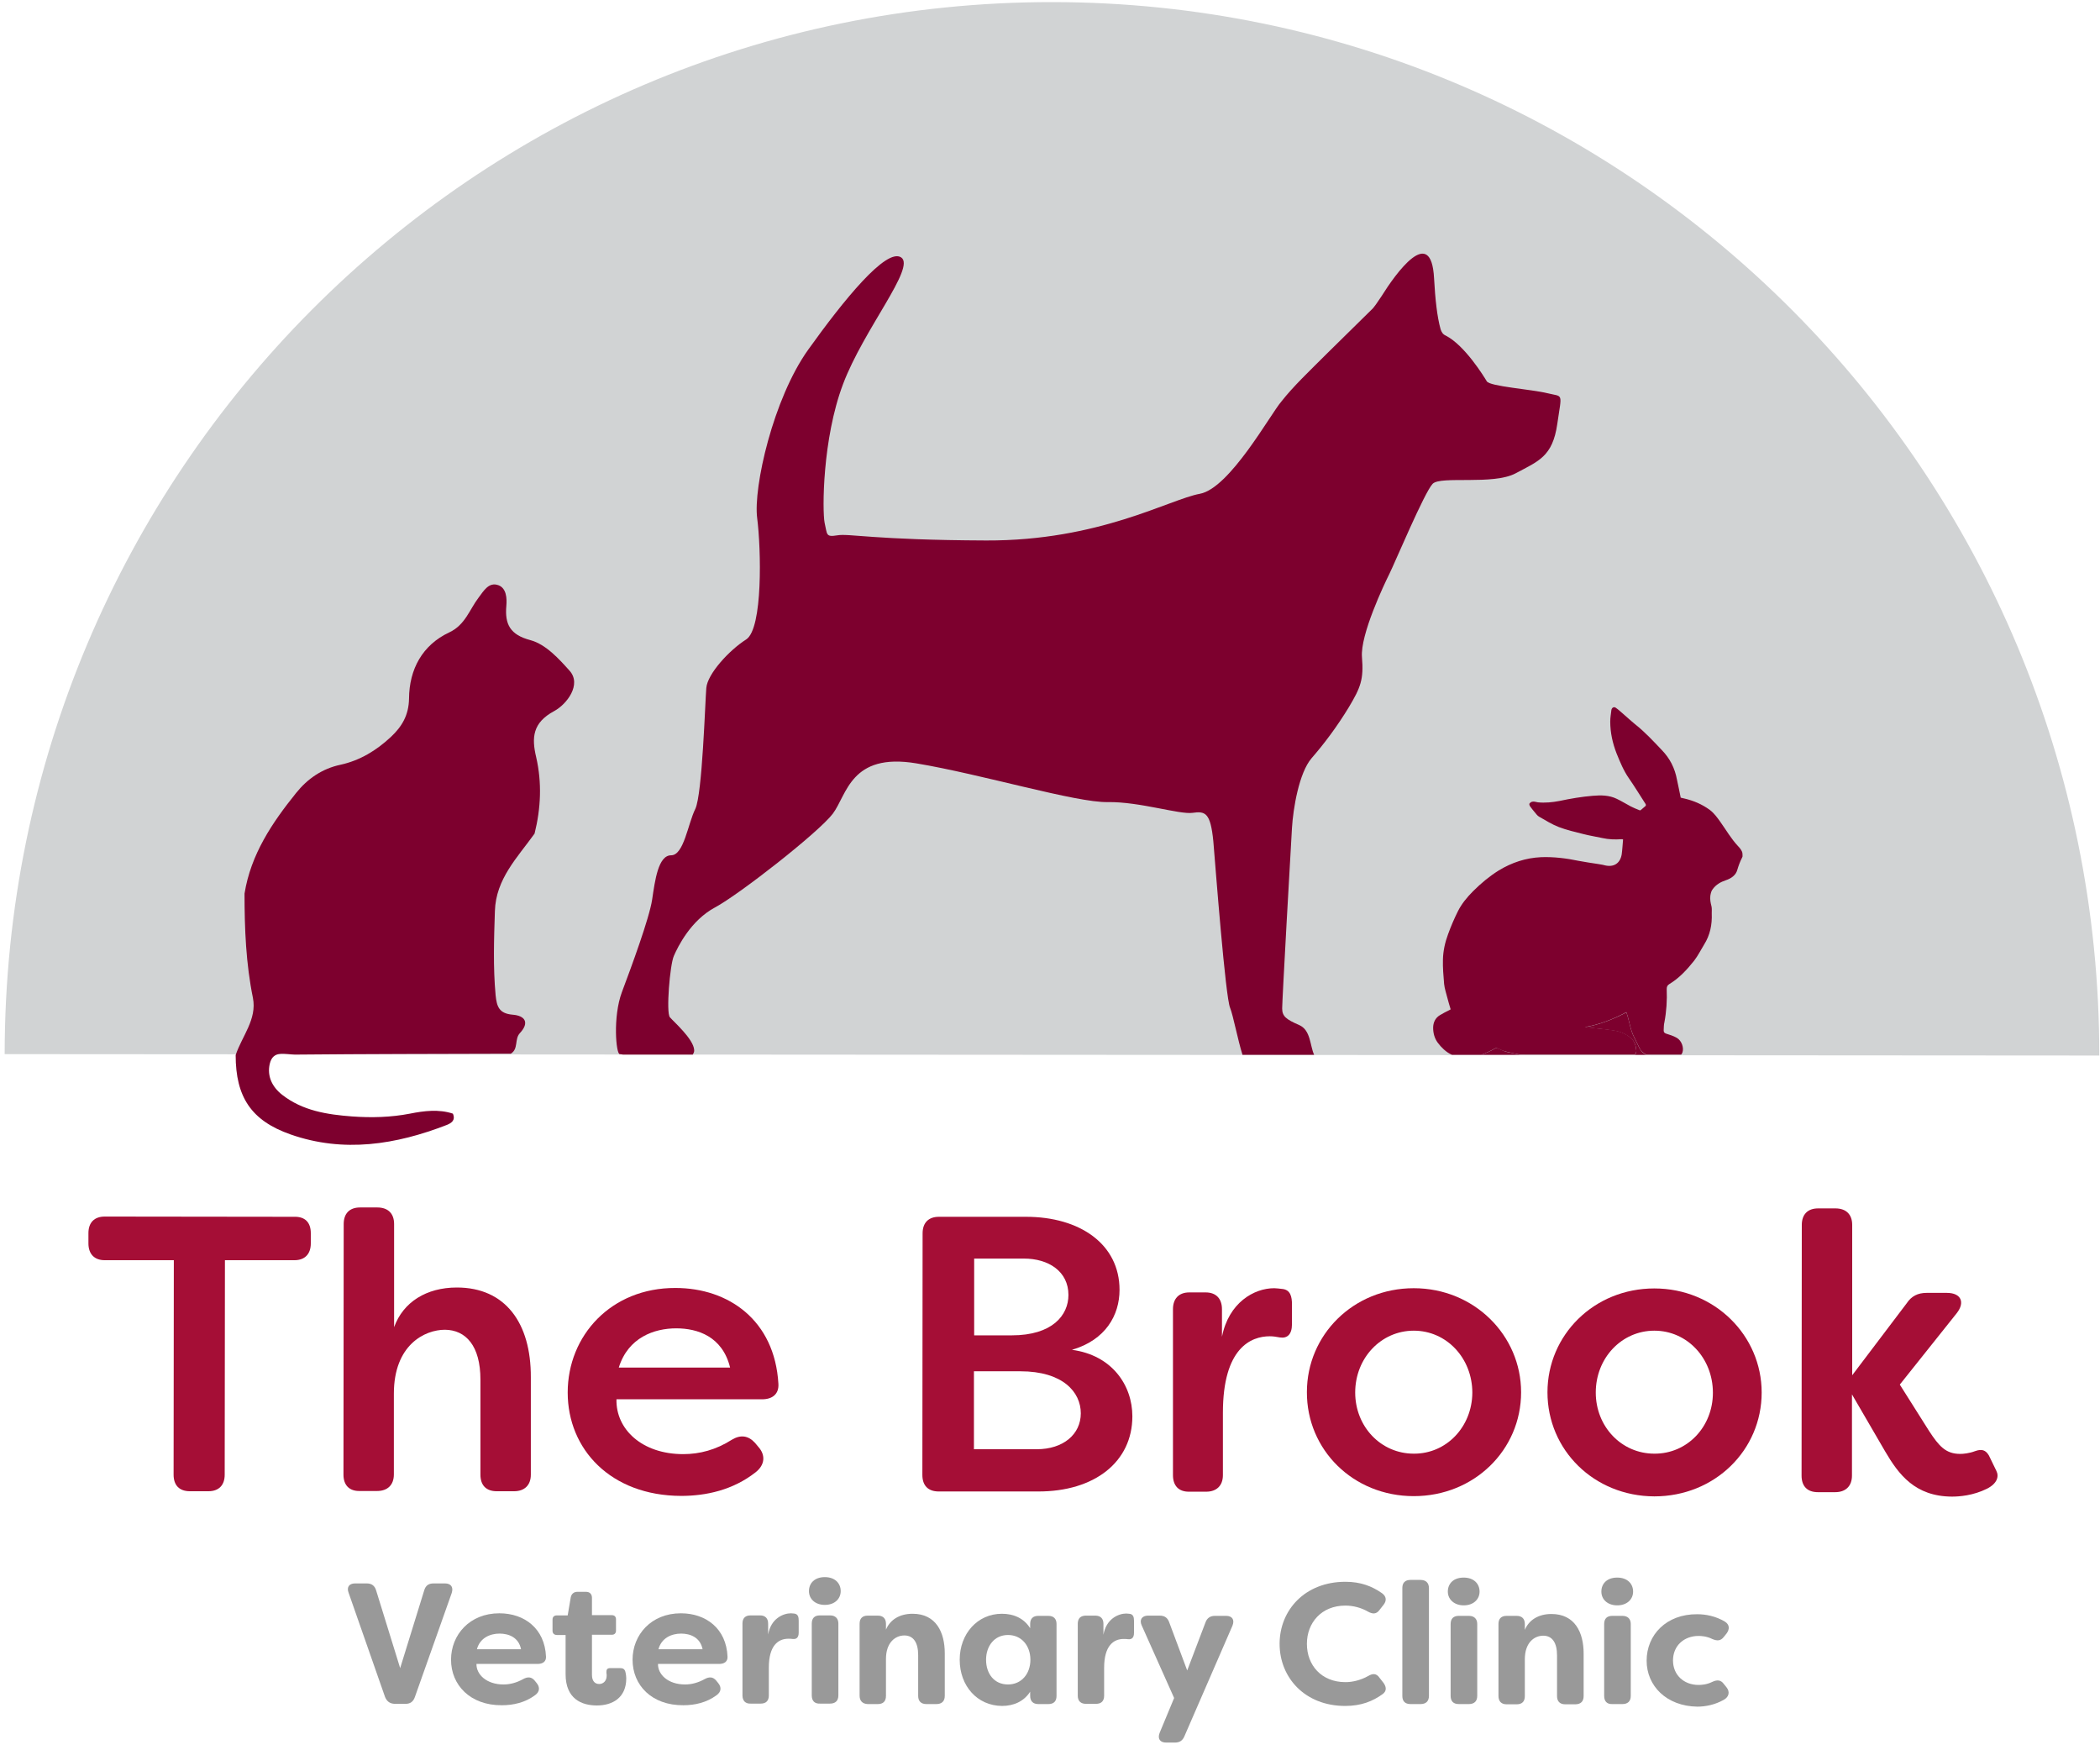 <?xml version="1.0" encoding="utf-8"?>
<!-- Generator: Adobe Illustrator 21.1.0, SVG Export Plug-In . SVG Version: 6.00 Build 0)  -->
<svg version="1.1" id="Layer_1" xmlns="http://www.w3.org/2000/svg" xmlns:xlink="http://www.w3.org/1999/xlink" x="0px" y="0px"
	 viewBox="0 0 900 750" style="enable-background:new 0 0 900 750;" xml:space="preserve">
<g>
	<g>
		<g>
			<path style="fill:#A50E36;" d="M133.2,528.4l0,4.4c0,4.5-2.5,7.2-7,7.2l-29.8,0l-0.1,91.9c0,4.5-2.5,7.1-7,7.1l-7.9,0
				c-4.5,0-7-2.5-7-7.1l0.1-91.9l-29.6,0c-4.5,0-7-2.7-7-7.2l0-4.4c0-4.5,2.5-7.1,7-7.1l81.3,0.1
				C130.7,521.3,133.2,523.8,133.2,528.4z"/>
			<path style="fill:#A50E36;" d="M147.2,631.9l0.1-107.4c0-4.5,2.5-7.1,7-7.1l7.4,0c4.5,0,7.2,2.5,7.2,7.1l0,44.2
				c3.9-10.8,13.9-17,26.9-17c20.7,0,31.8,15.1,31.7,38.5l0,41.7c0,4.5-2.7,7.1-7.2,7.1l-7.4,0c-4.5,0-7-2.5-7-7.1l0-40.7
				c0-14.6-6.3-21.3-15.2-21.4c-8.7,0-21.9,6.5-21.9,27.4l0,34.6c0,4.5-2.7,7.1-7.2,7.1l-7.4,0C149.7,639,147.2,636.4,147.2,631.9z"
				/>
			<path style="fill:#A50E36;" d="M243.3,596.7c0-24.4,18.6-44.9,46.2-44.8c22.7,0,42.5,13.8,44.1,41c0.3,4.4-2.5,6.7-7,6.7l-62.4,0
				c-0.3,12.9,11,23.5,28.6,23.5c7,0,14-1.8,20.9-6.2c3.7-2.2,7-1.8,9.9,1.4l1.5,1.8c3,3.4,2.8,7.6-1.3,10.8
				c-9.7,7.6-21.2,10.1-31.9,10.1C261.7,640.9,243.3,621,243.3,596.7z M312.9,586c-3.3-13.4-14-16.8-23.1-16.8
				c-9.4,0-20.6,3.9-24.6,16.8L312.9,586z"/>
			<path style="fill:#A50E36;" d="M485.3,606.9c0,19.5-16.2,32.3-40.5,32.2l-42.5,0c-4.5,0-7-2.5-7-7.1l0.1-103.5
				c0-4.5,2.5-7.1,7-7.1l37.3,0c23.2,0,40.1,11.8,40.1,31.3c0,10.9-6,21.5-20.4,25.7C476.6,580.7,485.3,593.6,485.3,606.9z
				 M463.2,605.6c0-9.1-7.7-18-25.9-18l-19.9,0l0,33.4l26.9,0C455.7,621,463.2,614.6,463.2,605.6z M417.5,539.3l0,32.9l16.1,0
				c17.4,0,24.3-8.6,24.3-17.3c0-10.1-8.5-15.6-19.1-15.6L417.5,539.3z"/>
			<path style="fill:#A50E36;" d="M502.7,632.1l0-71.1c0-4.5,2.5-7.2,7-7.2l7,0c4.5,0,7,2.7,7,7.2l0,11.8
				c2.9-14.6,13.7-20.8,22.4-20.8c0.7,0,2.5,0.2,3.3,0.3c3.7,0.3,4.3,3.4,4.3,6.7l0,8.4c0,4.4-2,6.2-5.2,5.7c-1.5-0.3-3-0.5-4.3-0.5
				c-8,0-20.1,4.9-20.1,32.8l0,26.7c0,4.5-2.7,7.1-7.2,7.1l-7.4,0C505.2,639.2,502.7,636.7,502.7,632.1z"/>
			<path style="fill:#A50E36;" d="M560.1,596.5c0-24.5,19.9-44.5,45.8-44.5c25.9,0,46,20.2,46,44.6c0,24.7-20.1,44.5-46,44.5
				C579.9,641.1,560,621.2,560.1,596.5z M631,596.8c0-14.8-11-26.6-25.1-26.6c-14,0-25.1,11.7-25.1,26.5c0,14.6,11,26.2,25.1,26.2
				C619.9,623,630.9,611.4,631,596.8z"/>
			<path style="fill:#A50E36;" d="M663.2,596.6c0-24.5,19.9-44.5,45.8-44.5c25.9,0,46,20.2,46,44.6c0,24.7-20.1,44.5-46,44.5
				C683.1,641.1,663.2,621.3,663.2,596.6z M734.1,596.8c0-14.8-11-26.6-25.1-26.6c-14,0-25.1,11.7-25.1,26.5
				c0,14.6,11,26.2,25.1,26.2C723.1,623,734.1,611.4,734.1,596.8z"/>
			<path style="fill:#A50E36;" d="M807.9,621.9l-14.2-24.4l0,34.8c0,4.5-2.7,7.1-7.2,7.1l-7.4,0c-4.5,0-7-2.5-7-7.1l0.1-107.4
				c0-4.5,2.5-7.1,7-7.1l7.4,0c4.5,0,7.2,2.5,7.2,7.1l0,64.4l23.4-30.9c2-3,4.7-4.4,8.5-4.4l8.7,0c6,0,7.9,4,4.2,8.7l-24.4,30.6
				l12.5,19.8c4.3,6.6,7.2,9.9,13.4,9.9c1.2,0,3.8-0.2,6.4-1.2c2.8-1,4.5-0.5,5.9,1.9l3.2,6.6c1.2,2.4,0.3,5.4-4,7.6
				c-6,3-12,3.4-15.1,3.4C820.7,641.2,813.7,631.8,807.9,621.9z"/>
		</g>
		<g>
			<path style="fill:#999999;" d="M165,727.1l-15.6-44.6c-0.9-2.4,0.2-4,2.8-4l5,0c2.1,0,3.4,1,4,3l10.3,33.3l10.3-33.3
				c0.6-2.1,1.9-3,4-3l4.9,0c2.6,0,3.7,1.6,2.9,4.1l-15.8,44.6c-0.7,2-2,2.9-4,2.9l-4.7,0C167.1,730,165.8,729.1,165,727.1z"/>
			<path style="fill:#999999;" d="M193.3,711.2c0-10.7,8-19.9,20.7-19.9c10.7,0,19.5,6.5,20,18.6c0.1,2.1-1.4,3.1-3.6,3.1l-26.2,0
				c-0.1,4.5,4.3,8.8,11.6,8.8c2.7,0,5.5-0.7,8.4-2.3c2-1.1,3.6-1,5,0.7l0.8,1c1.5,1.8,1.3,3.8-0.7,5.2c-4.3,3.2-9.4,4.3-14.2,4.3
				C201.5,730.8,193.3,722,193.3,711.2z M223.3,706.7c-1-5.1-5.3-6.7-9.2-6.7c-4,0-8.4,1.8-9.7,6.7L223.3,706.7z"/>
			<path style="fill:#999999;" d="M242.4,717.4l0-16.8l-3.7,0c-1.2,0-1.9-0.7-1.9-1.8l0-4.8c0-1.2,0.7-1.8,1.9-1.8l4.6,0l1.3-7.7
				c0.3-1.5,1.3-2.4,2.9-2.4l3.6,0c1.7,0,2.6,1,2.6,2.6l0,7.4l8.5,0c1.2,0,1.8,0.7,1.8,1.8l0,4.8c0,1.2-0.7,1.8-1.8,1.8l-8.5,0
				l0,17.2c0,2.8,1.4,3.9,3.1,3.9c1.9,0,3.2-1.5,3.2-3.5c0-0.4,0-0.8-0.1-1.3c-0.1-1.3,0.3-2,1.5-2l4.5,0c1,0,1.8,0.4,2.1,1.5
				c0.3,1.1,0.4,2.3,0.4,2.9c0,8.2-5.8,11.6-12.6,11.6C249.2,730.8,242.4,727.9,242.4,717.4z"/>
			<path style="fill:#999999;" d="M271.1,711.2c0-10.7,8-19.9,20.7-19.9c10.7,0,19.5,6.5,20,18.6c0.1,2.1-1.4,3.1-3.6,3.1l-26.2,0
				c-0.1,4.5,4.3,8.8,11.6,8.8c2.7,0,5.5-0.7,8.4-2.3c2-1.1,3.6-1,5,0.7l0.8,1c1.5,1.8,1.3,3.8-0.7,5.2c-4.3,3.2-9.4,4.3-14.2,4.3
				C279.3,730.8,271.1,722.1,271.1,711.2z M301.1,706.7c-1-5.1-5.3-6.7-9.2-6.7c-4,0-8.4,1.8-9.7,6.7L301.1,706.7z"/>
			<path style="fill:#999999;" d="M318.2,726.5l0-30.8c0-2.3,1.2-3.5,3.5-3.5l4,0c2.3,0,3.5,1.3,3.5,3.5l0,4.7
				c1.2-6.9,6.5-9.1,9.8-9.1l1.2,0.1c1.8,0.1,2.1,1.5,2.1,3l0,5.2c0,2.1-1,2.9-2.6,2.7c-0.7-0.1-1.2-0.1-1.8-0.1
				c-4.4,0-8.4,2.9-8.4,12.4l0,11.9c0,2.3-1.2,3.5-3.5,3.5l-4.3,0C319.5,730.1,318.2,728.8,318.2,726.5z"/>
			<path style="fill:#999999;" d="M346.7,681.8c0-3.4,2.4-6,6.8-6c4.3,0,6.8,2.6,6.8,6c0,3.3-2.6,5.9-6.8,5.9
				C349.4,687.7,346.7,685.2,346.7,681.8z M347.9,726.5l0-30.8c0-2.3,1.2-3.5,3.5-3.5l4.3,0c2.3,0,3.6,1.3,3.6,3.5l0,30.8
				c0,2.3-1.3,3.5-3.6,3.5l-4.3,0C349.1,730.1,347.9,728.8,347.9,726.5z"/>
			<path style="fill:#999999;" d="M368.4,726.6l0-30.8c0-2.3,1.2-3.5,3.5-3.5l4.3,0c2.3,0,3.5,1.3,3.5,3.5l0,2.5
				c1.8-4.3,5.9-6.8,11.4-6.8c10.1,0,13.8,8,13.8,16.9l0,18.3c0,2.3-1.3,3.5-3.6,3.5l-4.3,0c-2.3,0-3.5-1.3-3.5-3.5l0-17.5
				c0-5.3-2-8.4-5.9-8.4c-3.9,0-7.9,3-7.9,10.1l0,15.8c0,2.3-1.2,3.5-3.5,3.5l-4.3,0C369.6,730.1,368.4,728.8,368.4,726.6z"/>
			<path style="fill:#999999;" d="M411.3,711.2c0-11.1,7.6-19.7,18.1-19.7c5,0,9.4,1.9,12.1,6.2l0-1.8c0-2.3,1.2-3.5,3.5-3.5l4.3,0
				c2.3,0,3.5,1.3,3.5,3.5l0,30.8c0,2.3-1.2,3.5-3.5,3.5l-4.3,0c-2.3,0-3.5-1.3-3.5-3.5l0-1.8c-2.7,4.2-7.1,6.1-12.1,6.1
				C418.8,730.9,411.3,722.4,411.3,711.2z M441.6,711.2c0-6-3.8-10.6-9.6-10.6c-5.9,0-9.4,4.8-9.4,10.6c0,5.9,3.4,10.6,9.4,10.6
				C437.8,721.8,441.6,717.2,441.6,711.2z"/>
			<path style="fill:#999999;" d="M461.9,726.6l0-30.8c0-2.3,1.2-3.5,3.5-3.5l4,0c2.3,0,3.5,1.3,3.5,3.5l0,4.7
				c1.2-6.9,6.5-9.1,9.8-9.1l1.2,0.1c1.8,0.1,2.1,1.5,2.1,3l0,5.2c0,2.1-1,2.9-2.6,2.7c-0.7-0.1-1.2-0.1-1.8-0.1
				c-4.4,0-8.4,2.9-8.4,12.4l0,11.9c0,2.3-1.2,3.5-3.5,3.5l-4.3,0C463.2,730.1,461.9,728.9,461.9,726.6z"/>
			<path style="fill:#999999;" d="M497,742.5l6.2-14.9l-13.9-31.1c-1.1-2.4,0.1-4.2,2.7-4.2l5,0c2.1,0,3.4,0.9,4.1,2.9l7.7,20.6
				l7.8-20.5c0.7-2,2.1-2.9,4.1-2.9l4.8,0c2.6,0,3.7,1.7,2.7,4.2l-20.6,47.4c-0.8,1.9-2.1,2.7-4.1,2.7l-3.7,0
				C497.1,746.7,496,745,497,742.5z"/>
			<path style="fill:#999999;" d="M548.4,704.4c0-14.4,10.8-26.6,28.2-26.6c6.6,0,11.4,1.9,15.7,4.9c1.8,1.3,2.1,3.1,0.7,4.9
				l-1.8,2.3c-1.3,1.8-2.9,1.8-4.9,0.7c-2.9-1.7-6.4-2.6-9.7-2.6c-10.3,0-16.5,7.4-16.5,16.4c0,9.1,6.2,16.4,16.5,16.4
				c3.2,0,6.7-0.9,9.7-2.6c2-1.2,3.6-1.2,4.9,0.7l1.8,2.3c1.3,1.9,1.2,3.5-0.4,4.7c-4.3,3.1-9.2,5.1-16.1,5.1
				C559.2,731,548.4,718.8,548.4,704.4z"/>
			<path style="fill:#999999;" d="M601,726.7l0-46.2c0-2.3,1.2-3.5,3.5-3.5l4.3,0c2.3,0,3.6,1.3,3.6,3.5l0,46.2
				c0,2.3-1.3,3.5-3.6,3.5l-4.3,0C602.2,730.2,601,729,601,726.7z"/>
			<path style="fill:#999999;" d="M620.5,682c0-3.4,2.4-6,6.8-6c4.3,0,6.8,2.6,6.8,6c0,3.3-2.6,5.9-6.8,5.9
				C623.2,687.9,620.5,685.3,620.5,682z M621.7,726.7l0-30.8c0-2.3,1.2-3.5,3.5-3.5l4.3,0c2.3,0,3.6,1.3,3.6,3.5l0,30.8
				c0,2.3-1.3,3.5-3.6,3.5l-4.3,0C622.9,730.2,621.7,729,621.7,726.7z"/>
			<path style="fill:#999999;" d="M642.2,726.7l0-30.8c0-2.3,1.2-3.5,3.5-3.5l4.3,0c2.3,0,3.5,1.3,3.5,3.5l0,2.5
				c1.8-4.3,5.9-6.8,11.4-6.8c10.1,0,13.8,8,13.8,16.9l0,18.3c0,2.3-1.3,3.5-3.6,3.5l-4.3,0c-2.3,0-3.5-1.3-3.5-3.5l0-17.5
				c0-5.3-2-8.4-5.9-8.4c-3.9,0-7.9,3-7.9,10.1l0,15.8c0,2.3-1.2,3.5-3.5,3.5l-4.3,0C643.4,730.3,642.2,729,642.2,726.7z"/>
			<path style="fill:#999999;" d="M686.3,682c0-3.4,2.4-6,6.8-6c4.3,0,6.8,2.6,6.8,6c0,3.3-2.6,5.9-6.8,5.9
				C689,687.9,686.3,685.4,686.3,682z M687.5,726.7l0-30.8c0-2.3,1.2-3.5,3.5-3.5l4.3,0c2.3,0,3.6,1.3,3.6,3.5l0,30.8
				c0,2.3-1.3,3.5-3.6,3.5l-4.3,0C688.7,730.3,687.5,729,687.5,726.7z"/>
			<path style="fill:#999999;" d="M705.7,711.6c0-11,8.4-20,21.7-19.9c3.6,0,7.9,0.8,11.9,3.2c2,1.3,2,3.2,0.7,5l-1.2,1.5
				c-1.4,1.8-2.9,1.8-5,0.9c-2.4-1.2-4.8-1.3-5.8-1.3c-6.4,0-11,4.3-11,10.5s4.6,10.5,11,10.5c1,0,3.4-0.1,5.8-1.3
				c2.1-1,3.7-0.9,5,0.9l1.2,1.5c1.4,1.8,1.1,4-1.3,5.3c-3.7,2.1-7.8,2.9-11.3,2.9C714.2,731.1,705.7,722.4,705.7,711.6z"/>
		</g>
	</g>
	<path style="fill:#D1D3D4;" d="M2,451.7C2.1,202.5,203.2,0.7,451.1,0.9s448.7,202.2,448.6,451.4L2,451.7z"/>
	<g>
		<path style="fill:#7D002E;" d="M104.8,382.9c2.7-16.8,11.8-30.3,22.1-43.1c4.9-6.1,11.1-10.4,19-12.1c8.3-1.8,15.4-6.1,21.6-11.9
			c4.7-4.4,7.7-9.3,7.8-16.5c0.1-12.5,5.7-22.9,17.2-28.3c6.9-3.2,8.7-9.8,12.6-14.9c2.2-2.9,4.4-6.9,8.6-5.3
			c3.3,1.3,3.6,5.5,3.3,8.8c-0.7,7.9,1.6,12.4,10.3,14.7c6.7,1.8,12.4,8.2,16.8,13.1c5.3,5.9-1.2,14.4-6.6,17.3
			c-9.3,5-9.7,11.4-7.7,19.8c2.5,10.9,2,21.9-0.7,32.7c-7.3,10.2-16.6,19.4-17,33.2c-0.4,12-0.8,24,0.3,36c0.5,5.1,1.6,7.9,7.3,8.4
			c5.2,0.4,7.4,3.3,3.1,7.9c-2.4,2.6-0.5,6.8-3.9,8.8c-30.8,0.1-61.7,0.1-92.5,0.4c-3.9,0-9.4-2.2-10.8,4c-1.2,5.3,1.1,9.9,5.3,13.2
			c8.8,6.9,19.4,8.5,30,9.3c8.3,0.6,16.5,0.4,24.8-1.2c6-1.2,12.4-2,18.4,0c1.3,3-0.9,4.1-2.5,4.8c-21.9,8.5-44.3,12.1-67.1,4.1
			c-16.8-5.9-23.5-16-23.5-34c2.7-8.1,9.2-15.3,7.4-24.5C105.4,412.9,104.8,398,104.8,382.9z"/>
	</g>
	<g>
		<g>
			<path style="fill:#7D002E;" d="M702.7,449.3c-0.8-1.5-1.5-3.2-2.3-4.7c-1.8-3.4-2.1-7.3-3.4-10.8c-5.6,3-11.4,5.2-17.7,6.4
				c0.4,0,0.7,0.1,1.1,0.1c3.7,0.4,7.4,0.7,11.1,1.3c2.8,0.4,5.4,1.5,7.5,3.3c1.6,1.4,2.2,3.4,2.3,5.5c0,0.6-0.2,1.2-0.7,1.6l4.9,0
				C704.3,451.4,703.4,450.5,702.7,449.3z"/>
		</g>
		<g>
			<path style="fill:#7D002E;" d="M641.8,449.2c-0.3-0.1-0.7-0.1-0.9,0c-2,1.1-4,2.1-6.1,2.8l16.8,0c-2-0.4-4-0.9-6.1-1.3
				C644.2,450.3,643,449.6,641.8,449.2z"/>
		</g>
		<g>
			<path style="fill:#7D002E;" d="M297.5,449.9c-0.3-4.7-8.7-12-10.4-14c-1.7-1.9,0-22.5,1.7-26.3c1.7-3.9,7.2-15.2,17.7-20.8
				c10.4-5.6,44.2-32,50.4-40.1c6.1-8.1,7.6-26.3,35.8-21.6c28.2,4.7,68.5,16.9,82.1,16.6c13.6-0.2,30.7,5.4,36.3,4.6
				c5.5-0.8,7.7,0,8.9,12.2c1,12,5.2,66.9,7.2,71.4c1.3,3.2,3.3,13.8,5.3,20.1l30.7,0c-1.8-3.8-1.4-10.7-6.5-12.8
				c-5.5-2.4-7.2-3.7-7.2-7.1c0-3.4,3.7-69.2,4.2-77.3c0.5-8.3,3-23.6,8.4-29.9c5.4-6.2,10.9-13.5,16-21.9c5-8.4,6.4-11.8,5.6-21.4
				c-0.8-9.6,9.6-31.4,11.8-35.8c2.2-4.4,15-34.9,18.5-38.5c3.5-3.5,25.9,0.7,35.6-4.5c9.7-5.2,15.8-7.1,17.8-21.1
				c2-13.8,2.7-11.5-4.2-13.2c-6.9-1.7-24.7-2.9-26-5.1c-1.2-2-9.4-15.4-17.6-19.6c-1.2-0.5-1.8-1.5-2.2-2.7
				c-1.5-5.4-2.3-12.8-2.8-21.8c-1.2-23.5-16.5-2-22.5,7.6c-1.7,2.5-3.2,4.9-4.4,5.9c-4.7,4.6-16.8,16.5-18.7,18.4
				c-8.1,8.1-14.6,14.2-19.8,20.8c-4.7,5.4-22.2,37.3-35,39.6c-13.1,2.4-43.2,20.2-91.6,20c-48.4-0.2-58.8-3.1-63.8-2.2
				c-5,0.8-4.2-0.3-5.4-5.4c-1-5.1-1-35.8,7.9-59.4c8.9-23.6,31.3-50.1,24.9-54.3c-6.4-4.2-24.7,18.4-39.8,39.5
				s-23.6,59.1-21.9,72.2c1.7,13.2,2.5,47.3-4.7,52c-7.4,4.7-16.6,14.8-17.1,20.8c-0.5,5.9-1.7,45.4-4.7,51.8
				c-3.2,6.4-4.9,19.9-10.4,19.9c-5.5,0-6.9,10.8-8.1,18.9c-1.2,8.1-9.1,29.4-13,39.8c-3.9,10.5-2.5,26.5-0.9,26.5
				c0.3,0,0.8,0.1,1.4,0.2l29.9,0C297.3,451.2,297.6,450.6,297.5,449.9z"/>
		</g>
		<g>
			<path style="fill:#7D002E;" d="M640.8,449.2c0.2-0.1,0.7-0.1,0.9,0c1.2,0.5,2.4,1.1,3.7,1.4c2,0.5,4,0.9,6.1,1.3l49.1,0
				c0.4-0.4,0.7-1,0.7-1.6c-0.2-2.1-0.7-4.1-2.3-5.5c-2.2-1.9-4.8-2.9-7.5-3.3c-3.7-0.6-7.4-0.8-11.1-1.3c-0.4,0-0.7-0.1-1.1-0.1
				c6.3-1.1,12.2-3.4,17.7-6.4c1.3,3.5,1.6,7.4,3.4,10.8c0.8,1.5,1.5,3.2,2.3,4.7c0.6,1.2,1.6,2,2.8,2.7l15,0
				c0.2-0.3,0.4-0.5,0.5-0.8c0.8-2.1-0.3-5.2-2.4-6.4c-1.4-0.8-3-1.3-4.6-1.8c-0.8-0.3-1-0.7-1-1.4c0.1-1.1,0-2.3,0.3-3.4
				c0.9-4.7,1.2-9.5,1-14.3c0-1,0.3-1.6,1.1-2.1c4.3-2.6,7.6-6.2,10.7-10.1c1.6-2.1,2.8-4.5,4.2-6.8c2.6-4.1,3.5-8.6,3.3-13.4
				c0-1,0.1-2.1-0.1-3c-0.4-1.5-0.7-3-0.5-4.6c0.2-1.1,0.4-2.1,1.1-2.9c1.4-1.9,3.4-3,5.5-3.7c2.4-0.8,4.4-2.2,5-4.6
				c0.5-1.7,1.1-3.3,1.9-4.9c0.1-0.3,0.3-0.5,0.3-0.8c0-0.7,0-1.4-0.2-1.9c-0.4-0.9-1-1.7-1.7-2.4c-3-3.2-5.1-6.9-7.6-10.4
				c-1.3-1.8-2.6-3.7-4.6-5.2c-3.3-2.4-6.9-3.9-10.7-4.8c-0.6-0.1-1.2-0.3-1.7-0.4c-0.5-2.7-1.1-5.2-1.6-7.7
				c-0.9-4.9-3-9.1-6.5-12.7c-3.7-3.9-7.3-7.8-11.5-11.1c-1.6-1.3-3.1-2.7-4.6-4c-1.2-1-2.3-2.1-3.6-3c-0.8-0.6-1.7-0.1-1.9,0.9
				c-0.2,1.7-0.5,3.3-0.5,5c0,4.7,1,9.2,2.7,13.6c1.5,3.7,3,7.4,5.3,10.7c2.5,3.6,4.8,7.4,7.2,11.1c0.1,0.2,0.1,0.5,0,0.7
				c-0.7,0.6-1.4,1.2-2.1,1.8c-0.1,0.1-0.4,0.2-0.5,0.1c-1.3-0.5-2.5-1-3.7-1.6c-2.1-1.1-4-2.3-6.1-3.3c-3.3-1.6-6.8-1.6-10.3-1.3
				c-4.8,0.4-9.5,1.2-14.2,2.2c-3.1,0.6-6.2,0.9-9.3,0.6c-0.7-0.1-1.5-0.4-2.2-0.3c-0.5,0-1.1,0.4-1.4,0.8c-0.2,0.2,0,0.9,0.3,1.3
				c0.6,0.8,1.2,1.6,1.9,2.4c0.6,0.7,1.2,1.6,2,2c2.8,1.6,5.5,3.3,8.4,4.4c3.4,1.3,6.9,2.1,10.5,3c2.7,0.7,5.4,1.1,8.1,1.7
				c2.7,0.6,5.4,0.7,8.2,0.5c0.2,0,0.4,0,0.7,0.1c-0.2,2.2-0.3,4.3-0.6,6.5c-0.7,3.8-3.4,5.5-7.2,4.6c-1-0.3-2.1-0.4-3.1-0.6
				c-2.7-0.4-5.3-0.8-8-1.3c-5.3-1.1-10.7-1.8-16.2-1.6c-6.6,0.3-12.6,2.3-18.2,5.7c-4,2.5-7.6,5.5-11,8.9c-2.6,2.6-4.9,5.4-6.5,8.6
				c-1.6,3.2-3,6.5-4.2,9.8c-1.3,3.5-2.1,7.1-2.2,10.8c-0.1,3.5,0.2,7,0.5,10.5c0.2,2,0.9,4,1.4,6c0.4,1.6,0.9,3.2,1.4,4.9
				c-0.2,0.1-0.3,0.2-0.5,0.3c-1.4,0.7-2.8,1.4-4.1,2.2c-2,1.2-2.9,3.2-2.9,5.4c0,2.3,0.6,4.5,1.9,6.3c0.8,1.1,1.7,2.1,2.7,3
				c1.1,1,2.3,1.8,3.5,2.3l12.5,0C636.9,451.2,638.9,450.3,640.8,449.2z"/>
		</g>
	</g>
</g>
</svg>
